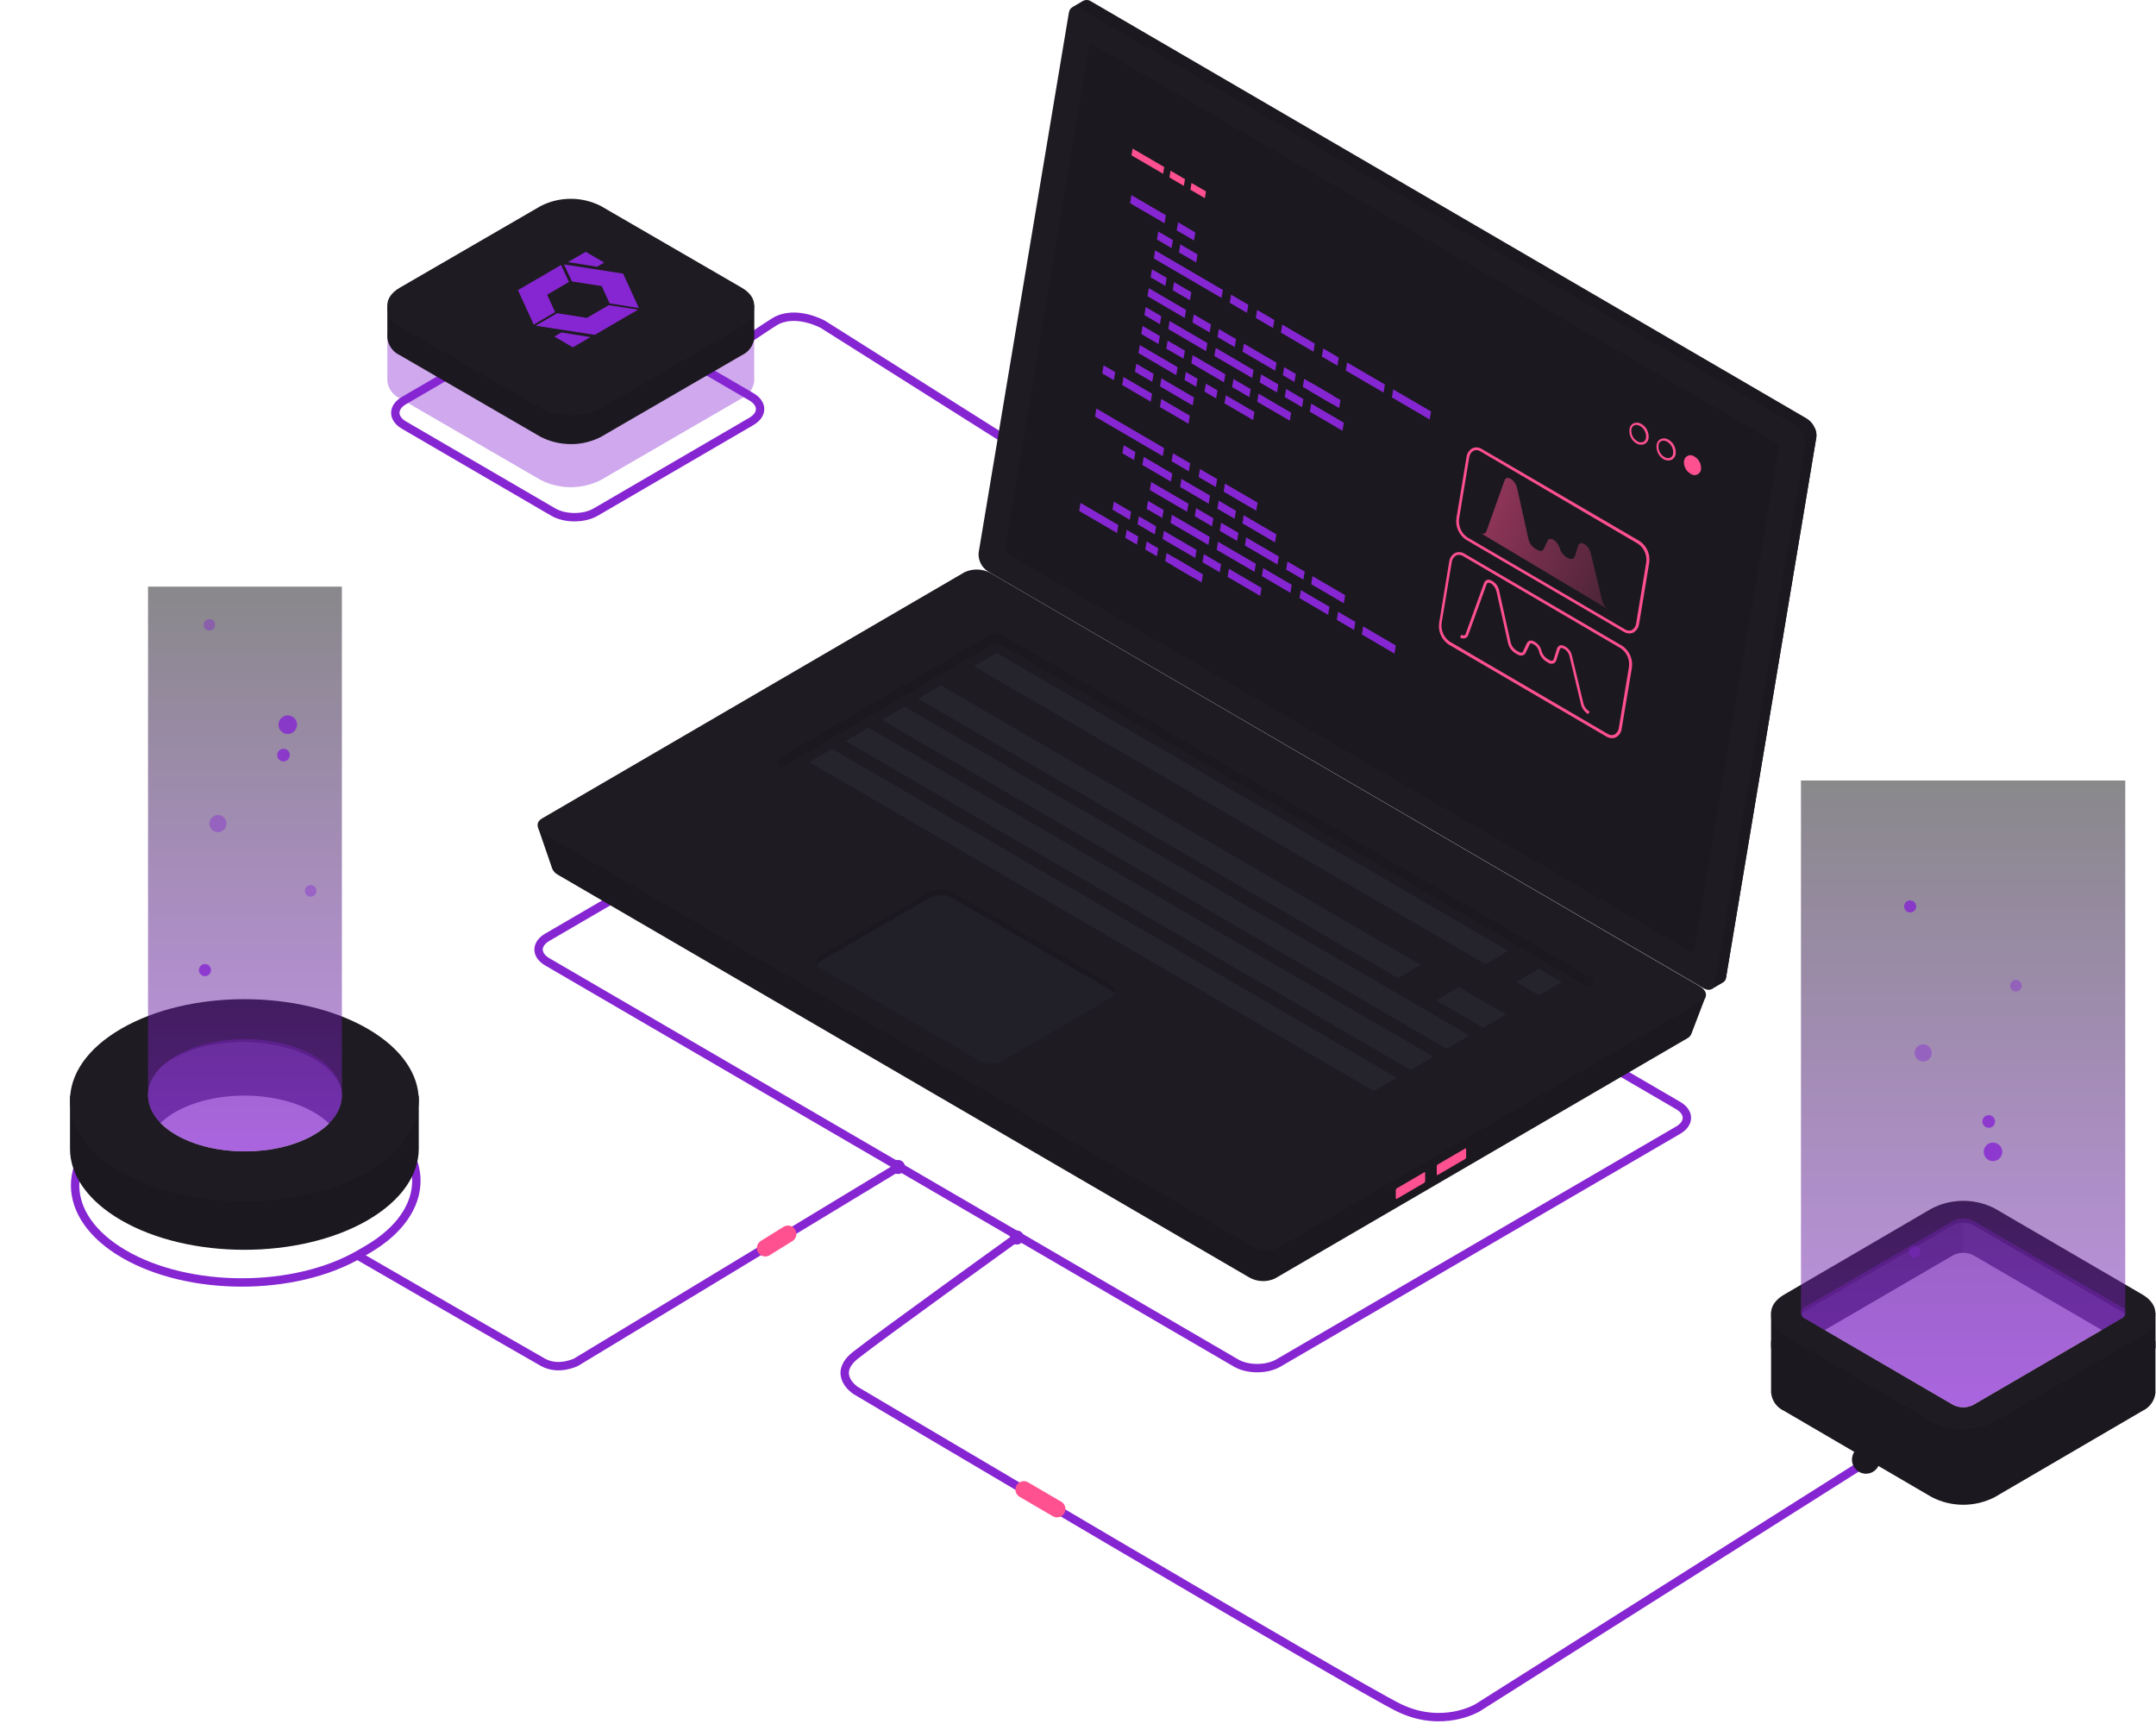 <svg width="514" height="411" viewBox="0 0 514 411" fill="none" xmlns="http://www.w3.org/2000/svg">
  <g clip-path="url(#clip0_15_37)">
    <path
      d="M179.116 94.585L143.539 73.864C140.75 72.239 136.227 72.239 133.438 73.864L96.334 95.475C93.545 97.099 93.545 99.733 96.334 101.358L131.912 122.08C134.701 123.704 139.223 123.704 142.012 122.08L179.116 100.469C181.905 98.844 181.905 96.21 179.116 94.585Z"
      stroke="#8625D2" stroke-width="2" />
    <path
      d="M87.622 297.864C103.143 288.824 103.143 274.167 87.622 265.126C72.101 256.086 46.936 256.086 31.415 265.126L29.547 266.214C14.025 275.255 14.025 289.912 29.547 298.952C45.068 307.993 70.233 307.993 85.754 298.952L87.622 297.864Z"
      stroke="#8625D2" stroke-width="2" />
    <path
      d="M214.384 278.103L137.325 324.751C137.325 324.751 133.16 326.852 129.411 324.751C125.663 322.649 85.675 299.536 85.675 299.536"
      stroke="#8625D2" stroke-width="2" />
    <path
      d="M400.07 263.546L235.89 167.92C233.1 166.295 228.578 166.295 225.789 167.92L130.49 223.426C127.701 225.051 127.701 227.685 130.49 229.309L294.671 324.936C297.46 326.56 301.982 326.56 304.771 324.936L400.07 269.429C402.859 267.805 402.859 265.171 400.07 263.546Z"
      stroke="#8625D2" stroke-width="2" />
    <path
      d="M214.097 279.883C215.017 279.883 215.763 279.131 215.763 278.202C215.763 277.274 215.017 276.521 214.097 276.521C213.177 276.521 212.431 277.274 212.431 278.202C212.431 279.131 213.177 279.883 214.097 279.883Z"
      fill="#8625D2" />
    <path
      d="M243.125 294.493C243.125 294.493 209.803 318.447 203.971 323.07C198.14 327.692 203.971 331.474 203.971 331.474C203.971 331.474 323.1 402.076 333.513 407.119C343.925 412.162 352.257 407.119 352.257 407.119L447.772 346.702"
      stroke="#8625D2" stroke-width="2" />
    <g filter="url(#filter0_d_15_37)">
      <path d="M252.002 359.73L244.087 355.107" stroke="#FF508F" stroke-width="4" stroke-linecap="round"
        stroke-linejoin="round" />
    </g>
    <path
      d="M41.66 265.179C50.824 259.86 65.701 259.86 74.865 265.179C76.251 265.967 77.527 266.934 78.662 268.055C83.839 262.858 82.597 256.066 74.917 251.613C65.752 246.294 50.876 246.294 41.712 251.613C33.962 256.014 32.72 262.858 37.915 268.055C39.026 266.929 40.286 265.962 41.66 265.179Z"
      fill="#4F4B63" />
    <path
      d="M93.677 261.246C91.842 259.554 89.822 258.078 87.653 256.846C83.798 254.668 79.672 253.014 75.383 251.924C83.926 257.365 83.667 265.786 74.589 270.983C65.252 276.406 50.099 276.406 40.745 270.983C32.064 265.977 31.443 257.937 39.106 252.462C35.537 253.507 32.103 254.966 28.872 256.811C26.704 258.043 24.683 259.52 22.848 261.212H16.687V273.842C16.687 280.01 20.743 286.179 28.872 290.891C45.094 300.299 71.413 300.299 87.653 290.891C95.765 286.179 99.838 280.01 99.838 273.842V261.246H93.677Z"
      fill="#1B181F" />
    <path
      d="M87.653 245.254C71.413 235.846 45.094 235.846 28.871 245.254C12.649 254.662 12.631 269.927 28.871 279.335C45.112 288.743 71.413 288.743 87.653 279.335C103.894 269.927 103.894 254.662 87.653 245.254ZM74.882 272.11C65.546 277.516 50.393 277.516 41.039 272.11C31.685 266.704 31.702 257.902 41.039 252.462C50.375 247.022 65.546 247.056 74.882 252.462C84.219 257.868 84.236 266.687 74.882 272.11Z"
      fill="#1E1B22" />
    <path
      d="M87.653 278.035C71.413 287.444 45.094 287.444 28.871 278.035C21.036 273.496 16.98 267.64 16.791 261.645C16.411 268.055 20.466 274.466 28.871 279.335C45.094 288.743 71.413 288.743 87.653 279.335C96.059 274.466 100.114 268.021 99.734 261.645C99.544 267.588 95.489 273.496 87.653 278.035Z"
      fill="#1E1B22" />
    <path
      d="M74.882 251.18C65.546 245.774 50.393 245.774 41.038 251.18C36.085 254.056 33.755 257.885 34.135 261.576C34.394 258.249 36.724 254.957 41.038 252.41C50.393 247.004 65.546 247.004 74.882 252.41C79.266 254.957 81.596 258.249 81.786 261.576C82.114 257.885 79.853 254.056 74.882 251.18Z"
      fill="#1E1B22" />
    <path
      d="M85.772 245.237C70.654 236.574 46.078 236.574 31.046 245.237C16.014 253.9 15.928 268.212 31.046 276.961C46.164 285.711 70.74 285.728 85.772 276.961C100.804 268.194 100.891 254.004 85.772 245.237ZM74.744 270.585C65.718 275.783 51.083 275.783 42.057 270.585C33.031 265.387 33.031 256.862 42.057 251.63C51.083 246.397 65.718 246.433 74.744 251.63C83.77 256.828 83.84 265.352 74.744 270.585Z"
      fill="#1E1B22" />
    <path opacity="0.4"
      d="M58.401 274.501C71.163 274.501 81.51 268.504 81.51 261.108C81.51 253.711 71.163 247.715 58.401 247.715C45.638 247.715 35.292 253.711 35.292 261.108C35.292 268.504 45.638 274.501 58.401 274.501Z"
      fill="#8625D2" />
    <path style="mix-blend-mode:lighten" opacity="0.5"
      d="M81.51 260.848V139.843H35.292V261.003C35.292 264.469 37.483 267.934 42.04 270.585C51.066 275.783 65.701 275.783 74.727 270.585C79.37 267.9 81.613 264.365 81.51 260.848Z"
      fill="url(#paint0_linear_15_37)" />
    <path opacity="0.4"
      d="M75.452 212.369C75.452 212.643 75.371 212.911 75.219 213.139C75.067 213.367 74.852 213.545 74.599 213.65C74.347 213.754 74.07 213.782 73.802 213.728C73.534 213.675 73.288 213.543 73.095 213.349C72.902 213.155 72.77 212.909 72.717 212.64C72.664 212.371 72.691 212.092 72.796 211.839C72.9 211.586 73.077 211.369 73.304 211.217C73.531 211.065 73.798 210.983 74.071 210.983C74.437 210.983 74.788 211.13 75.047 211.389C75.306 211.649 75.452 212.002 75.452 212.369Z"
      fill="#8625D2" />
    <path opacity="0.4"
      d="M51.307 148.956C51.307 149.23 51.226 149.498 51.075 149.726C50.923 149.954 50.707 150.132 50.455 150.236C50.203 150.341 49.925 150.369 49.657 150.315C49.389 150.262 49.143 150.13 48.95 149.936C48.757 149.742 48.626 149.495 48.572 149.227C48.519 148.958 48.547 148.679 48.651 148.426C48.755 148.172 48.932 147.956 49.16 147.804C49.387 147.651 49.654 147.57 49.926 147.57C50.108 147.57 50.287 147.605 50.455 147.675C50.622 147.745 50.775 147.847 50.903 147.976C51.031 148.105 51.133 148.258 51.202 148.426C51.272 148.594 51.307 148.774 51.307 148.956Z"
      fill="#8625D2" />
    <path opacity="0.4"
      d="M54 196.343C54 196.747 53.88 197.142 53.657 197.478C53.433 197.815 53.115 198.077 52.743 198.231C52.37 198.386 51.961 198.426 51.566 198.348C51.171 198.269 50.808 198.074 50.523 197.788C50.239 197.503 50.044 197.138 49.966 196.741C49.887 196.345 49.928 195.934 50.082 195.56C50.236 195.186 50.497 194.868 50.832 194.643C51.167 194.418 51.56 194.298 51.963 194.298C52.503 194.298 53.021 194.514 53.403 194.897C53.785 195.28 54 195.801 54 196.343Z"
      fill="#8625D2" />
    <path opacity="0.8"
      d="M50.306 231.272C50.302 231.655 50.147 232.021 49.876 232.29C49.604 232.56 49.238 232.71 48.856 232.71C48.477 232.71 48.112 232.559 47.844 232.289C47.575 232.019 47.424 231.654 47.424 231.272C47.424 230.889 47.574 230.521 47.843 230.249C48.111 229.977 48.475 229.821 48.856 229.817C49.24 229.821 49.606 229.976 49.877 230.248C50.148 230.52 50.302 230.888 50.306 231.272Z"
      fill="#8625D2" />
    <path opacity="0.8"
      d="M70.809 172.762C70.809 173.35 70.576 173.914 70.162 174.33C69.748 174.746 69.186 174.979 68.6 174.979C68.014 174.979 67.452 174.746 67.038 174.33C66.624 173.914 66.391 173.35 66.391 172.762C66.391 172.174 66.624 171.61 67.038 171.194C67.452 170.778 68.014 170.544 68.6 170.544C69.186 170.544 69.748 170.778 70.162 171.194C70.576 171.61 70.809 172.174 70.809 172.762Z"
      fill="#8625D2" />
    <path opacity="0.8"
      d="M69.083 179.987C69.087 180.286 69.001 180.58 68.838 180.831C68.674 181.081 68.44 181.277 68.165 181.393C67.889 181.51 67.586 181.541 67.293 181.483C67.001 181.426 66.731 181.282 66.52 181.07C66.309 180.859 66.166 180.588 66.109 180.294C66.051 180 66.082 179.695 66.198 179.42C66.314 179.143 66.509 178.908 66.759 178.744C67.008 178.579 67.301 178.493 67.599 178.497C67.795 178.494 67.989 178.531 68.17 178.605C68.351 178.68 68.516 178.789 68.654 178.928C68.792 179.067 68.901 179.232 68.975 179.414C69.049 179.596 69.086 179.79 69.083 179.987Z"
      fill="#8625D2" />
    <path
      d="M513.87 331.871V319.677L511.662 318.437C511.038 322.249 506.602 324.75 502.897 325.271L477.636 340.18L466.627 344.191L431.444 325.883L432.263 325.397C429.253 323.976 427.631 320.739 426.01 317.79L423.641 319.156L422.233 319.606V331.997C422.319 332.936 422.651 333.834 423.196 334.599C423.742 335.364 424.479 335.969 425.333 336.349L460.57 356.924C462.888 358.112 465.452 358.731 468.052 358.731C470.652 358.731 473.216 358.112 475.534 356.924L510.771 336.349C511.609 335.966 512.335 335.37 512.877 334.62C513.42 333.871 513.763 332.992 513.87 332.07C513.87 332.07 513.87 331.925 513.87 331.871Z"
      fill="#1B181F" />
    <path
      d="M513.87 321.045V312.969L511.662 311.746C511.038 315.541 506.602 318.041 502.897 318.563L477.636 333.544L466.627 337.501L431.444 319.156L432.263 318.67C429.253 317.358 427.578 314.031 426.01 311.081L423.641 312.502L422.233 312.897V321.17C422.319 322.109 422.651 323.007 423.196 323.772C423.742 324.538 424.479 325.142 425.333 325.523L460.57 346.133C462.888 347.321 465.452 347.94 468.052 347.94C470.652 347.94 473.216 347.321 475.534 346.133L510.771 325.523C511.609 325.139 512.335 324.544 512.877 323.793C513.42 323.043 513.763 322.165 513.87 321.242C513.87 321.242 513.87 321.099 513.87 321.045Z"
      fill="#1B181F" />
    <path opacity="0.3"
      d="M502.897 318.563L477.636 333.544L468.052 337.141V347.931C470.657 347.986 473.232 347.366 475.534 346.133L510.77 325.523C511.608 325.139 512.334 324.543 512.877 323.793C513.42 323.043 513.763 322.165 513.87 321.242C513.87 321.242 513.87 321.099 513.87 321.045V312.969L511.839 311.836H511.626C510.948 315.559 506.567 318.059 502.897 318.563Z"
      fill="#1B181F" />
    <path
      d="M432.263 318.689L465.647 299.229C466.391 298.852 467.211 298.657 468.043 298.657C468.875 298.657 469.695 298.852 470.439 299.229L503.254 318.347L502.897 318.563C506.602 318.041 511.038 315.541 511.662 311.746L474.839 291.064L464.15 288.204L455.44 293.384L426.01 311.081C427.578 314.031 429.253 317.358 432.263 318.689Z"
      fill="#4F4B63" />
    <path opacity="0.3"
      d="M468.052 289.247L464.115 288.204L455.404 293.384L426.01 311.081C427.578 314.031 429.253 317.358 432.263 318.689L465.647 299.229C466.389 298.837 467.215 298.64 468.052 298.653V289.247Z"
      fill="#1E1B22" />
    <path
      d="M460.57 337.878L425.333 317.358C421.2 314.948 421.2 311.045 425.333 308.635L460.57 288.078C462.888 286.891 465.452 286.271 468.052 286.271C470.652 286.271 473.216 286.891 475.534 288.078L510.771 308.617C514.868 311.027 514.868 314.929 510.771 317.358L475.534 337.878C473.216 339.067 470.652 339.685 468.052 339.685C465.452 339.685 462.888 339.067 460.57 337.878ZM470.439 291.118C469.695 290.742 468.875 290.545 468.043 290.545C467.211 290.545 466.391 290.742 465.647 291.118L430.411 311.584C430.123 311.685 429.874 311.873 429.698 312.123C429.522 312.373 429.427 312.672 429.427 312.979C429.427 313.285 429.522 313.585 429.698 313.834C429.874 314.084 430.123 314.272 430.411 314.372L465.647 334.91C466.391 335.287 467.211 335.484 468.043 335.484C468.875 335.484 469.695 335.287 470.439 334.91L505.676 314.372C505.963 314.272 506.212 314.084 506.388 313.834C506.565 313.585 506.659 313.285 506.659 312.979C506.659 312.672 506.565 312.373 506.388 312.123C506.212 311.873 505.963 311.685 505.676 311.584L470.439 291.118Z"
      fill="#1E1B22" />
    <path
      d="M505.676 311.584L470.439 291.046C469.695 290.669 468.875 290.474 468.043 290.474C467.211 290.474 466.39 290.669 465.646 291.046L430.41 311.584C429.537 312.089 429.234 312.826 429.537 313.383C429.731 313.005 430.036 312.698 430.41 312.502L465.646 292.053C466.39 291.676 467.211 291.481 468.043 291.481C468.875 291.481 469.695 291.676 470.439 292.053L505.676 312.592C506.054 312.788 506.365 313.095 506.567 313.473C506.852 312.826 506.567 312.089 505.676 311.584Z"
      fill="#1E1B22" />
    <path
      d="M510.771 317.358L475.534 337.878C473.216 339.067 470.652 339.685 468.052 339.685C465.452 339.685 462.888 339.067 460.57 337.878L425.333 317.358C424.554 316.996 423.868 316.457 423.33 315.783C422.793 315.109 422.417 314.318 422.233 313.473C422.193 314.503 422.464 315.522 423.012 316.393C423.559 317.263 424.357 317.945 425.297 318.347L460.57 338.94C462.888 340.127 465.452 340.747 468.052 340.747C470.652 340.747 473.216 340.127 475.534 338.94L510.771 318.347C511.712 317.947 512.508 317.265 513.053 316.394C513.598 315.522 513.864 314.502 513.817 313.473C513.638 314.312 513.269 315.1 512.741 315.773C512.213 316.446 511.539 316.989 510.771 317.358Z"
      fill="#1E1B22" />
    <path
      d="M461.568 337.302L426.331 316.764C422.768 314.678 422.768 311.369 426.331 309.192L461.568 288.583C463.576 287.546 465.797 287.007 468.052 287.007C470.307 287.007 472.528 287.546 474.536 288.583L509.773 309.192C513.336 311.279 513.336 314.678 509.773 316.764L474.536 337.302C472.528 338.338 470.307 338.878 468.052 338.878C465.797 338.878 463.576 338.338 461.568 337.302ZM471.436 290.543C470.386 290.001 469.223 289.719 468.043 289.719C466.864 289.719 465.7 290.001 464.649 290.543L429.359 311.009C428.954 311.152 428.604 311.418 428.356 311.771C428.108 312.124 427.975 312.546 427.975 312.979C427.975 313.411 428.108 313.833 428.356 314.186C428.604 314.539 428.954 314.805 429.359 314.948L464.649 335.486C465.7 336.027 466.864 336.31 468.043 336.31C469.223 336.31 470.386 336.027 471.436 335.486L506.673 314.948C507.078 314.805 507.429 314.539 507.676 314.186C507.924 313.833 508.058 313.411 508.058 312.979C508.058 312.546 507.924 312.124 507.676 311.771C507.429 311.418 507.078 311.152 506.673 311.009L471.436 290.543Z"
      fill="#1E1B22" />
    <path opacity="0.4"
      d="M470.439 291.046C469.695 290.669 468.875 290.474 468.043 290.474C467.211 290.474 466.39 290.669 465.646 291.046L430.41 311.584C430.123 311.685 429.874 311.873 429.697 312.123C429.521 312.373 429.427 312.672 429.427 312.979C429.427 313.285 429.521 313.585 429.697 313.834C429.874 314.084 430.123 314.272 430.41 314.372L465.646 334.91C466.39 335.287 467.211 335.484 468.043 335.484C468.875 335.484 469.695 335.287 470.439 334.91L505.676 314.372C505.963 314.272 506.212 314.084 506.388 313.834C506.564 313.585 506.659 313.285 506.659 312.979C506.659 312.672 506.564 312.373 506.388 312.123C506.212 311.873 505.963 311.685 505.676 311.584L470.439 291.046Z"
      fill="#8625D2" />
    <path style="mix-blend-mode:lighten" opacity="0.5"
      d="M506.673 312.952V186.07H429.359V312.952C429.374 313.257 429.474 313.552 429.647 313.803C429.821 314.054 430.061 314.251 430.339 314.372L465.646 334.91C466.39 335.287 467.211 335.484 468.043 335.484C468.875 335.484 469.695 335.287 470.439 334.91L505.676 314.372C505.948 314.24 506.182 314.04 506.356 313.792C506.531 313.543 506.64 313.254 506.673 312.952Z"
      fill="url(#paint1_linear_15_37)" />
    <path opacity="0.4"
      d="M481.987 234.987C481.987 234.713 481.905 234.445 481.754 234.217C481.602 233.988 481.386 233.811 481.134 233.706C480.882 233.601 480.604 233.574 480.337 233.627C480.069 233.681 479.823 233.813 479.63 234.007C479.436 234.2 479.305 234.447 479.252 234.716C479.199 234.985 479.226 235.264 479.33 235.517C479.435 235.77 479.612 235.987 479.839 236.139C480.066 236.291 480.333 236.373 480.606 236.373C480.972 236.373 481.323 236.227 481.582 235.967C481.841 235.707 481.987 235.354 481.987 234.987Z"
      fill="#8625D2" />
    <path opacity="0.4"
      d="M457.842 298.4C457.842 298.126 457.761 297.858 457.61 297.63C457.457 297.403 457.242 297.224 456.99 297.119C456.738 297.015 456.46 296.987 456.192 297.041C455.925 297.094 455.678 297.226 455.486 297.42C455.292 297.614 455.161 297.861 455.107 298.13C455.054 298.399 455.082 298.678 455.186 298.931C455.291 299.184 455.467 299.4 455.695 299.553C455.921 299.705 456.189 299.786 456.462 299.786C456.643 299.786 456.823 299.751 456.99 299.681C457.157 299.611 457.31 299.509 457.437 299.38C457.566 299.252 457.667 299.099 457.737 298.931C457.806 298.763 457.842 298.583 457.842 298.4Z"
      fill="#8625D2" />
    <path opacity="0.4"
      d="M460.535 251.013C460.535 250.609 460.415 250.214 460.192 249.878C459.967 249.542 459.649 249.279 459.278 249.125C458.905 248.97 458.496 248.929 458.101 249.008C457.706 249.087 457.343 249.282 457.058 249.568C456.773 249.854 456.579 250.218 456.501 250.614C456.422 251.011 456.463 251.422 456.617 251.796C456.771 252.169 457.032 252.488 457.367 252.714C457.702 252.938 458.096 253.058 458.498 253.058C459.039 253.058 459.556 252.842 459.938 252.459C460.32 252.076 460.535 251.556 460.535 251.013Z"
      fill="#8625D2" />
    <path opacity="0.8"
      d="M456.841 216.084C456.837 215.701 456.682 215.335 456.41 215.066C456.139 214.797 455.773 214.646 455.392 214.646C455.012 214.646 454.648 214.798 454.379 215.067C454.11 215.337 453.959 215.703 453.959 216.084C453.959 216.467 454.11 216.835 454.378 217.107C454.646 217.379 455.01 217.535 455.392 217.539C455.775 217.535 456.141 217.38 456.412 217.108C456.683 216.837 456.837 216.468 456.841 216.084Z"
      fill="#8625D2" />
    <path opacity="0.8"
      d="M477.344 274.594C477.344 274.006 477.111 273.442 476.697 273.026C476.283 272.61 475.721 272.376 475.135 272.376C474.549 272.376 473.987 272.61 473.573 273.026C473.159 273.442 472.926 274.006 472.926 274.594C472.926 275.183 473.159 275.747 473.573 276.163C473.987 276.579 474.549 276.812 475.135 276.812C475.721 276.812 476.283 276.579 476.697 276.163C477.111 275.747 477.344 275.183 477.344 274.594Z"
      fill="#8625D2" />
    <path opacity="0.8"
      d="M475.618 267.369C475.622 267.069 475.536 266.776 475.373 266.526C475.209 266.275 474.974 266.079 474.699 265.962C474.425 265.846 474.121 265.815 473.828 265.872C473.536 265.93 473.267 266.074 473.055 266.286C472.844 266.498 472.701 266.768 472.643 267.063C472.586 267.356 472.618 267.661 472.733 267.937C472.849 268.213 473.044 268.449 473.293 268.612C473.543 268.777 473.836 268.863 474.134 268.86C474.33 268.861 474.524 268.825 474.705 268.75C474.886 268.676 475.05 268.567 475.188 268.428C475.327 268.289 475.437 268.124 475.51 267.943C475.584 267.76 475.621 267.565 475.618 267.369Z"
      fill="#8625D2" />
    <path
      d="M444.856 351.325C446.696 351.325 448.188 349.82 448.188 347.963C448.188 346.106 446.696 344.601 444.856 344.601C443.015 344.601 441.523 346.106 441.523 347.963C441.523 349.82 443.015 351.325 444.856 351.325Z"
      fill="#1B181F" />
    <path
      d="M168.279 87.834C168.279 87.834 179.525 79.937 184.524 76.778C189.522 73.619 196.186 77.325 196.186 77.325L238.673 104.155"
      stroke="#8625D2" stroke-width="2" />
    <g opacity="0.4" filter="url(#filter1_d_15_37)">
      <path
        d="M179.812 90.675V79.115L177.703 77.936C177.108 81.539 172.874 83.93 169.338 84.425L145.225 98.615L134.716 102.44L101.132 84.954L101.914 84.51C99.04 83.247 97.442 80.105 95.946 77.305L93.684 78.653L92.34 79.029V90.794C92.429 91.685 92.749 92.537 93.269 93.265C93.788 93.993 94.488 94.572 95.299 94.944L128.934 114.444C131.15 115.563 133.596 116.147 136.076 116.147C138.557 116.147 141.003 115.563 143.219 114.444L176.854 94.944C177.653 94.579 178.346 94.014 178.865 93.301C179.383 92.589 179.709 91.755 179.812 90.88C179.812 90.88 179.812 90.743 179.812 90.675Z"
        fill="#8625D2" />
    </g>
    <path
      d="M179.812 80.395V72.745L177.703 71.567C177.108 75.17 172.874 77.561 169.338 78.056L145.225 92.211L134.716 96.019L101.132 78.619L101.914 78.124C99.04 76.775 97.493 73.701 95.946 70.884L93.684 72.233L92.34 72.677V80.515C92.429 81.406 92.749 82.258 93.269 82.986C93.788 83.714 94.488 84.292 95.299 84.664L128.934 104.165C131.15 105.284 133.596 105.867 136.076 105.867C138.557 105.867 141.003 105.284 143.219 104.165L176.854 84.664C177.656 84.298 178.35 83.73 178.868 83.015C179.387 82.3 179.712 81.462 179.812 80.583C179.812 80.583 179.812 80.463 179.812 80.395Z"
      fill="#1B181F" />
    <path opacity="0.3"
      d="M169.337 78.124L145.224 92.211L136.076 95.524V105.872C138.562 105.923 141.022 105.335 143.218 104.164L176.853 84.664C177.656 84.298 178.349 83.73 178.868 83.015C179.387 82.3 179.712 81.462 179.812 80.583C179.812 80.583 179.812 80.463 179.812 80.395V72.745L177.874 71.67H177.67C177.023 75.221 172.84 77.561 169.337 78.124Z"
      fill="#1B181F" />
    <path
      d="M128.934 96.377L95.299 76.877C91.354 74.606 91.354 70.884 95.299 68.596L128.934 49.096C131.15 47.975 133.596 47.392 136.076 47.392C138.557 47.392 141.003 47.975 143.218 49.096L176.854 68.596C180.781 70.884 180.781 74.606 176.854 76.877L143.218 96.377C141.005 97.505 138.558 98.093 136.076 98.093C133.594 98.093 131.147 97.505 128.934 96.377Z"
      fill="#1E1B22" />
    <path
      d="M176.853 76.878L143.218 96.377C141.005 97.505 138.558 98.094 136.076 98.094C133.594 98.094 131.147 97.505 128.934 96.377L95.299 76.878C94.558 76.539 93.906 76.033 93.393 75.399C92.88 74.765 92.519 74.02 92.34 73.224C92.302 74.2 92.562 75.164 93.085 75.988C93.608 76.812 94.368 77.456 95.265 77.834L128.934 97.334C131.147 98.462 133.594 99.05 136.076 99.05C138.558 99.05 141.005 98.462 143.218 97.334L176.853 77.834C177.751 77.459 178.512 76.815 179.033 75.99C179.553 75.165 179.807 74.199 179.761 73.224C179.586 74.015 179.233 74.756 178.729 75.389C178.225 76.023 177.583 76.532 176.853 76.878Z"
      fill="#1E1B22" />
    <g filter="url(#filter2_d_15_37)">
      <path
        d="M145.13 72.748L139.925 75.78L132.809 74.667L127.702 77.641L141.802 79.828L152.115 73.822L145.13 72.748Z"
        fill="#8625D2" />
      <path
        d="M148.557 65.226L134.456 63.038L136.334 67.087L143.45 68.2L145.328 72.326L152.312 73.439L148.557 65.226Z"
        fill="#8625D2" />
      <path d="M139.628 60.026L144.043 62.597L142.329 63.595L135.411 62.482L139.628 60.026Z" fill="#8625D2" />
      <path d="M136.564 82.803L132.15 80.231L133.83 79.253L140.749 80.366L136.564 82.803Z" fill="#8625D2" />
      <path
        d="M130.437 70.253L135.642 67.221L133.764 63.172L123.485 69.159L127.241 77.372L132.347 74.398L130.437 70.253Z"
        fill="#8625D2" />
    </g>
    <path
      d="M235.978 130.293L257.319 2.489L255.61 1.727L258.185 0.227C258.495 0.058 258.846 -0.02 259.198 0.004C259.549 0.028 259.887 0.152 260.172 0.361L430.806 99.814C431.529 100.279 432.116 100.929 432.506 101.699C432.896 102.469 433.075 103.33 433.026 104.192L411.507 232.96C411.483 233.239 411.388 233.506 411.23 233.736C411.073 233.966 410.858 234.15 410.608 234.27L408.089 235.748L407.655 233.363H407.8L238.186 134.66C237.467 134.195 236.884 133.546 236.496 132.778C236.108 132.011 235.929 131.154 235.978 130.293Z"
      fill="#1B181F" />
    <path
      d="M429.864 103.308L432.671 102.054C432.995 102.716 433.123 103.459 433.038 104.192L411.518 232.96C411.495 233.239 411.399 233.506 411.242 233.735C411.084 233.966 410.869 234.15 410.619 234.27L408.089 235.748L407.656 233.363H407.8L399.21 228.369L429.864 103.308Z"
      fill="#1B181F" />
    <path
      d="M235.511 136.217L406.147 235.602C407.467 236.375 408.599 235.927 408.832 234.55L430.351 105.782C430.399 104.92 430.218 104.06 429.828 103.291C429.438 102.522 428.852 101.871 428.132 101.404L257.497 1.974C256.176 1.201 255.056 1.649 254.822 3.026L233.303 131.794C233.243 132.663 233.417 133.533 233.805 134.311C234.194 135.09 234.783 135.748 235.511 136.217Z"
      fill="#1E1B22" />
    <g opacity="0.51">
      <path opacity="0.51" d="M259.728 10.192L424.203 106.007L403.817 227.317L239.441 131.581L259.728 10.192Z"
        fill="#131219" />
    </g>
    <path
      d="M128.248 197.196L137.559 202.1L230.939 147.716C231.903 147.272 232.957 147.065 234.016 147.109C235.075 147.154 236.108 147.45 237.031 147.973L398.089 241.783C399.62 240.91 406.656 237.495 406.656 237.495L403.238 246.453C403.057 246.911 402.719 247.288 402.285 247.516L303.931 304.801C302.967 305.242 301.913 305.449 300.855 305.403C299.797 305.359 298.764 305.065 297.839 304.543L133.019 208.55C132.4 208.235 131.912 207.706 131.643 207.061L128.248 197.196Z"
      fill="#1B181F" />
    <path
      d="M129.69 198.797L298.594 297.187C299.543 297.719 300.602 298.019 301.688 298.064C302.773 298.109 303.853 297.896 304.842 297.445L405.625 238.738C407.234 237.798 407.035 236.174 405.181 235.099L236.232 136.653C235.284 136.122 234.224 135.821 233.139 135.776C232.054 135.732 230.973 135.943 229.984 136.396L129.246 195.102C127.637 196.032 127.848 197.678 129.69 198.797Z"
      fill="#1E1B22" />
    <g filter="url(#filter3_d_15_37)">
      <path
        d="M349.534 275.845V273.975C349.534 273.796 349.435 273.718 349.302 273.796L342.765 277.603C342.693 277.656 342.634 277.725 342.594 277.805C342.553 277.884 342.532 277.972 342.531 278.062V279.932C342.531 280.111 342.631 280.189 342.765 280.111L349.302 276.304C349.373 276.252 349.432 276.183 349.473 276.103C349.513 276.023 349.534 275.935 349.534 275.845Z"
        fill="#FF508F" />
    </g>
    <g filter="url(#filter4_d_15_37)">
      <path
        d="M339.768 281.533V279.663C339.768 279.495 339.657 279.406 339.535 279.484L332.998 283.292C332.926 283.344 332.868 283.413 332.827 283.493C332.787 283.572 332.765 283.661 332.765 283.751V285.621C332.765 285.8 332.865 285.878 332.998 285.8L339.535 281.992C339.607 281.939 339.664 281.87 339.705 281.791C339.745 281.711 339.766 281.622 339.768 281.533Z"
        fill="#FF508F" />
    </g>
    <path
      d="M379.399 233.184L239.041 151.445C238.58 151.175 238.058 151.034 237.525 151.034C236.994 151.034 236.471 151.175 236.011 151.445L186.069 180.625C185.913 180.726 185.785 180.865 185.696 181.03C185.607 181.194 185.562 181.378 185.562 181.565C185.562 181.752 185.607 181.936 185.696 182.101C185.785 182.265 185.913 182.404 186.069 182.506L326.362 264.245C326.82 264.514 327.341 264.656 327.87 264.656C328.401 264.656 328.922 264.514 329.38 264.245L379.433 235.132C379.602 235.031 379.742 234.888 379.838 234.715C379.933 234.541 379.983 234.346 379.979 234.148C379.976 233.951 379.92 233.756 379.819 233.588C379.717 233.418 379.572 233.278 379.399 233.184Z"
      fill="#1E1B22" />
    <path
      d="M379.4 235.065L378.889 235.356L239.052 153.896C238.592 153.627 238.069 153.485 237.537 153.485C237.005 153.485 236.483 153.627 236.022 153.896L186.546 182.774L186.046 182.483C185.891 182.381 185.763 182.242 185.674 182.078C185.586 181.914 185.539 181.729 185.539 181.543C185.539 181.355 185.586 181.171 185.674 181.007C185.763 180.843 185.891 180.704 186.046 180.602L235.989 151.422C236.449 151.153 236.972 151.011 237.504 151.011C238.035 151.011 238.559 151.153 239.018 151.422L379.378 233.161C379.54 233.26 379.674 233.398 379.768 233.564C379.861 233.73 379.912 233.916 379.914 234.107C379.916 234.298 379.87 234.486 379.78 234.653C379.69 234.821 379.559 234.963 379.4 235.065Z"
      fill="#1B181F" />
    <path d="M232.205 158.812L354.118 229.836L359.545 226.679L237.62 155.655L232.205 158.812Z" fill="#25242C" />
    <path d="M218.909 166.55L333.265 233.161L338.692 230.015L224.325 163.392L218.909 166.55Z" fill="#25242C" />
    <path d="M210.252 171.6L344.896 250.024L350.311 246.866L215.679 168.442L210.252 171.6Z" fill="#25242C" />
    <path d="M201.595 176.638L336.238 255.063L341.666 251.905L207.022 173.481L201.595 176.638Z" fill="#25242C" />
    <path d="M192.939 181.677L327.582 260.113L333.009 256.956L198.366 178.519L192.939 181.677Z" fill="#25242C" />
    <path d="M361.488 234.125L366.904 237.282L372.33 234.125L366.904 230.967L361.488 234.125Z" fill="#25242C" />
    <path d="M342.365 238.469L353.619 245.019L359.034 241.861L347.78 235.311L342.365 238.469Z" fill="#25242C" />
    <path opacity="0.5"
      d="M233.591 252.969L195.747 230.922C194.27 230.06 194.27 228.682 195.747 227.798L221.627 212.727C222.456 212.302 223.373 212.08 224.302 212.08C225.231 212.08 226.148 212.302 226.976 212.727L264.822 234.774C266.309 235.636 266.309 237.013 264.822 237.887L238.952 252.969C238.121 253.395 237.203 253.616 236.272 253.616C235.34 253.616 234.421 253.395 233.591 252.969Z"
      fill="#25242C" />
    <path
      d="M264.822 236.05L226.976 214.003C226.148 213.578 225.232 213.357 224.302 213.357C223.373 213.357 222.456 213.578 221.627 214.003L195.747 229.03C195.356 229.246 195.033 229.567 194.814 229.959C194.426 229.198 194.725 228.347 195.747 227.72L221.627 212.648C222.456 212.223 223.373 212.002 224.302 212.002C225.232 212.002 226.148 212.223 226.976 212.648L264.822 234.695C265.854 235.289 266.154 236.14 265.754 236.935C265.536 236.554 265.212 236.247 264.822 236.05Z"
      fill="#1B181F" />
    <path
      d="M391.249 106.02C390.83 106.016 390.42 105.896 390.064 105.673C389.485 105.312 389.028 104.783 388.75 104.156C388.472 103.529 388.386 102.832 388.503 102.155C388.553 101.88 388.669 101.621 388.84 101.401C389.011 101.181 389.233 101.007 389.486 100.893C389.791 100.775 390.119 100.73 390.444 100.763C390.77 100.796 391.082 100.905 391.358 101.082C391.948 101.437 392.42 101.962 392.714 102.588C393.009 103.214 393.112 103.914 393.013 104.601C392.957 104.878 392.838 105.138 392.664 105.36C392.491 105.582 392.268 105.76 392.014 105.878C391.773 105.983 391.512 106.031 391.249 106.02ZM390.11 101.288C389.945 101.286 389.78 101.318 389.626 101.383C389.452 101.469 389.3 101.596 389.181 101.751C389.061 101.907 388.979 102.089 388.94 102.282C388.858 102.854 388.948 103.438 389.198 103.959C389.449 104.48 389.848 104.912 390.344 105.2C390.544 105.334 390.773 105.419 391.011 105.449C391.249 105.479 391.491 105.453 391.717 105.373C391.896 105.292 392.053 105.168 392.173 105.011C392.292 104.855 392.372 104.67 392.404 104.474C392.485 103.903 392.397 103.321 392.15 102.801C391.902 102.281 391.507 101.847 391.015 101.556C390.74 101.392 390.429 101.299 390.11 101.288Z"
      fill="#FF508F" />
    <path
      d="M397.709 109.775C397.291 109.763 396.882 109.644 396.523 109.428C395.949 109.061 395.495 108.533 395.218 107.906C394.94 107.281 394.852 106.586 394.963 105.909C395.013 105.635 395.128 105.376 395.3 105.155C395.471 104.935 395.693 104.761 395.946 104.648C396.251 104.528 396.579 104.482 396.904 104.516C397.23 104.549 397.543 104.659 397.818 104.837C398.41 105.189 398.884 105.712 399.179 106.339C399.474 106.967 399.576 107.669 399.471 108.355C399.417 108.633 399.297 108.892 399.124 109.115C398.95 109.337 398.728 109.514 398.473 109.633C398.232 109.738 397.971 109.786 397.709 109.775ZM396.57 105.042C396.29 105.035 396.018 105.134 395.805 105.317C395.592 105.5 395.454 105.756 395.415 106.036C395.33 106.607 395.416 107.191 395.664 107.712C395.912 108.233 396.309 108.665 396.804 108.955C397.004 109.088 397.232 109.173 397.47 109.203C397.709 109.234 397.95 109.207 398.177 109.128C398.355 109.046 398.511 108.921 398.63 108.765C398.75 108.607 398.83 108.424 398.863 108.228C398.945 107.658 398.857 107.075 398.609 106.556C398.362 106.035 397.967 105.602 397.475 105.31C397.191 105.141 396.868 105.049 396.538 105.042H396.57Z"
      fill="#FF508F" />
    <path
      d="M405.51 112.047C405.451 112.303 405.329 112.541 405.157 112.738C404.984 112.935 404.765 113.085 404.52 113.175C404.274 113.264 404.011 113.29 403.753 113.249C403.496 113.21 403.252 113.105 403.045 112.945C402.504 112.637 402.066 112.171 401.788 111.609C401.51 111.047 401.404 110.414 401.485 109.791C401.535 109.529 401.651 109.284 401.82 109.079C401.99 108.875 402.208 108.717 402.454 108.62C402.7 108.524 402.967 108.493 403.229 108.529C403.49 108.565 403.738 108.669 403.95 108.828C404.502 109.141 404.947 109.617 405.225 110.192C405.504 110.767 405.604 111.413 405.51 112.047Z"
      fill="#FF508F" />
    <g filter="url(#filter5_d_15_37)">
      <path d="M282.235 40.316L278.803 38.313L279.068 36.704L282.5 38.707L282.235 40.316Z" fill="#FF508F" />
    </g>
    <g filter="url(#filter6_d_15_37)">
      <path d="M287.244 43.235L283.796 41.231L284.061 39.622L287.509 41.626L287.244 43.235Z" fill="#FF508F" />
    </g>
    <g filter="url(#filter7_d_15_37)">
      <path d="M277.289 37.429L269.753 33.028L270.018 31.419L277.554 35.82L277.289 37.429Z" fill="#FF508F" />
    </g>
    <path d="M277.633 53.236L269.426 48.441L269.738 46.516L277.96 51.312L277.633 53.236Z" fill="#8625D2" />
    <path d="M284.654 57.322L280.534 54.924L280.862 52.999L284.966 55.413L284.654 57.322Z" fill="#8625D2" />
    <path d="M279.318 59.152L275.822 57.101L276.135 55.192L279.629 57.227L279.318 59.152Z" fill="#8625D2" />
    <path d="M285.184 62.575L281.065 60.177L281.393 58.253L285.496 60.651L285.184 62.575Z" fill="#8625D2" />
    <path d="M291.222 71.031L275.073 61.613L275.386 59.688L291.534 69.122L291.222 71.031Z" fill="#8625D2" />
    <path d="M277.211 108.749L261.063 99.316L261.39 97.391L277.538 106.825L277.211 108.749Z" fill="#8625D2" />
    <path d="M283.422 112.362L279.318 109.964L279.629 108.055L283.749 110.453L283.422 112.362Z" fill="#8625D2" />
    <path d="M277.82 68.159L274.324 66.109L274.637 64.2L278.147 66.235L277.82 68.159Z" fill="#8625D2" />
    <path d="M283.686 71.583L279.583 69.185L279.895 67.26L284.014 69.658L283.686 71.583Z" fill="#8625D2" />
    <path d="M282.453 75.811L273.575 70.621L273.888 68.696L282.766 73.886L282.453 75.811Z" fill="#8625D2" />
    <path d="M288.398 79.265L284.28 76.868L284.607 74.943L288.711 77.356L288.398 79.265Z" fill="#8625D2" />
    <path d="M294.374 82.752L290.255 80.354L290.583 78.445L294.686 80.843L294.374 82.752Z" fill="#8625D2" />
    <path d="M304.017 88.383L296.231 83.84L296.558 81.931L304.328 86.459L304.017 88.383Z" fill="#8625D2" />
    <path d="M297.853 94.678L293.75 92.28L294.062 90.355L298.166 92.753L297.853 94.678Z" fill="#8625D2" />
    <path d="M307.495 100.294L299.725 95.766L300.038 93.842L307.808 98.385L307.495 100.294Z" fill="#8625D2" />
    <path d="M276.197 82.026L272.079 79.628L272.406 77.704L276.51 80.101L276.197 82.026Z" fill="#8625D2" />
    <path d="M282.157 85.512L278.054 83.115L278.366 81.19L282.485 83.588L282.157 85.512Z" fill="#8625D2" />
    <path d="M291.8 91.144L284.03 86.601L284.341 84.676L292.127 89.22L291.8 91.144Z" fill="#8625D2" />
    <path d="M304.438 93.573L300.334 91.176L300.646 89.251L304.749 91.649L304.438 93.573Z" fill="#8625D2" />
    <path d="M310.414 97.06L306.294 94.662L306.622 92.737L310.725 95.135L310.414 97.06Z" fill="#8625D2" />
    <path d="M320.055 102.691L312.27 98.148L312.598 96.224L320.368 100.767L320.055 102.691Z" fill="#8625D2" />
    <path d="M289.865 116.116L285.746 113.718L286.073 111.81L290.177 114.208L289.865 116.116Z" fill="#8625D2" />
    <path d="M299.491 121.748L291.721 117.205L292.034 115.296L299.819 119.824L299.491 121.748Z" fill="#8625D2" />
    <path d="M274.699 91.034L270.581 88.636L270.908 86.711L275.012 89.109L274.699 91.034Z" fill="#8625D2" />
    <path d="M284.342 96.666L276.556 92.122L276.884 90.197L284.654 94.741L284.342 96.666Z" fill="#8625D2" />
    <path d="M294.343 123.672L290.223 121.274L290.552 119.351L294.654 121.764L294.343 123.672Z" fill="#8625D2" />
    <path d="M303.969 129.304L296.199 124.761L296.511 122.837L304.297 127.38L303.969 129.304Z" fill="#8625D2" />
    <path d="M303.502 78.208L299.398 75.811L299.71 73.886L303.813 76.284L303.502 78.208Z" fill="#8625D2" />
    <path d="M297.292 74.58L293.173 72.182L293.5 70.258L297.604 72.656L297.292 74.58Z" fill="#8625D2" />
    <path d="M313.144 83.84L305.374 79.297L305.686 77.372L313.456 81.916L313.144 83.84Z" fill="#8625D2" />
    <path d="M276.54 77.293L272.827 75.116L273.139 73.208L276.853 75.369L276.54 77.293Z" fill="#8625D2" />
    <path d="M287.524 83.714L278.522 78.445L278.834 76.52L287.853 81.789L287.524 83.714Z" fill="#8625D2" />
    <path d="M298.524 90.119L289.506 84.865L289.834 82.941L298.851 88.21L298.524 90.119Z" fill="#8625D2" />
    <path d="M318.854 87.169L315.141 85.007L315.469 83.083L319.166 85.244L318.854 87.169Z" fill="#8625D2" />
    <path d="M329.854 93.59L320.835 88.336L321.163 86.412L330.165 91.665L329.854 93.59Z" fill="#8625D2" />
    <path d="M340.838 100.01L331.836 94.741L332.147 92.832L341.165 98.085L340.838 100.01Z" fill="#8625D2" />
    <path d="M280.426 89.44L271.407 84.172L271.734 82.263L280.737 87.516L280.426 89.44Z" fill="#8625D2" />
    <path d="M285.184 92.217L282.407 90.592L282.719 88.683L285.497 90.292L285.184 92.217Z" fill="#8625D2" />
    <path d="M289.943 94.993L287.165 93.368L287.494 91.46L290.255 93.068L289.943 94.993Z" fill="#8625D2" />
    <path d="M298.742 100.136L291.925 96.16L292.252 94.236L299.055 98.211L298.742 100.136Z" fill="#8625D2" />
    <path d="M308.603 91.066L305.842 89.456L306.154 87.531L308.931 89.141L308.603 91.066Z" fill="#8625D2" />
    <path d="M317.403 96.208L310.6 92.233L310.912 90.308L317.73 94.284L317.403 96.208Z" fill="#8625D2" />
    <path d="M319.26 97.281L312.442 93.305L312.77 91.397L319.572 95.372L319.26 97.281Z" fill="#8625D2" />
    <path d="M283 122.001L274.122 116.827L274.449 114.902L283.327 120.076L283 122.001Z" fill="#8625D2" />
    <path d="M288.944 125.471L284.841 123.073L285.153 121.148L289.272 123.546L288.944 125.471Z" fill="#8625D2" />
    <path d="M294.92 128.957L290.817 126.559L291.129 124.635L295.248 127.033L294.92 128.957Z" fill="#8625D2" />
    <path d="M304.562 134.589L296.792 130.046L297.105 128.121L304.875 132.665L304.562 134.589Z" fill="#8625D2" />
    <path d="M310.725 138.186L306.622 135.788L306.934 133.863L311.053 136.261L310.725 138.186Z" fill="#8625D2" />
    <path d="M320.368 143.818L312.598 139.274L312.909 137.35L320.695 141.893L320.368 143.818Z" fill="#8625D2" />
    <path d="M290.801 136.435L286.682 134.037L287.01 132.113L291.113 134.51L290.801 136.435Z" fill="#8625D2" />
    <path d="M300.444 142.066L292.658 137.524L292.985 135.599L300.755 140.142L300.444 142.066Z" fill="#8625D2" />
    <path d="M269.332 123.909L265.229 121.495L265.541 119.587L269.644 121.985L269.332 123.909Z" fill="#8625D2" />
    <path d="M275.307 127.396L271.189 124.982L271.516 123.073L275.62 125.471L275.307 127.396Z" fill="#8625D2" />
    <path d="M284.95 133.012L277.164 128.484L277.492 126.559L285.262 131.103L284.95 133.012Z" fill="#8625D2" />
    <path d="M277.087 123.483L273.373 121.322L273.7 119.398L277.414 121.574L277.087 123.483Z" fill="#8625D2" />
    <path d="M288.086 129.904L279.068 124.651L279.395 122.726L288.398 127.995L288.086 129.904Z" fill="#8625D2" />
    <path d="M299.086 136.324L290.068 131.071L290.38 129.146L299.398 134.4L299.086 136.324Z" fill="#8625D2" />
    <path d="M266.305 127.065L257.287 121.811L257.599 119.887L266.617 125.156L266.305 127.065Z" fill="#8625D2" />
    <path d="M271.048 129.841L268.286 128.232L268.599 126.307L271.376 127.916L271.048 129.841Z" fill="#8625D2" />
    <path d="M275.807 132.617L273.046 131.008L273.357 129.083L276.135 130.708L275.807 132.617Z" fill="#8625D2" />
    <path d="M284.607 137.76L277.804 133.784L278.116 131.86L284.934 135.835L284.607 137.76Z" fill="#8625D2" />
    <path d="M286.464 138.848L279.661 134.873L279.973 132.949L286.776 136.924L286.464 138.848Z" fill="#8625D2" />
    <path d="M270.362 109.68L267.585 108.071L267.912 106.146L270.674 107.755L270.362 109.68Z" fill="#8625D2" />
    <path d="M279.161 114.823L272.344 110.847L272.671 108.923L279.474 112.898L279.161 114.823Z" fill="#8625D2" />
    <path d="M288.148 120.076L281.345 116.084L281.658 114.176L288.476 118.151L288.148 120.076Z" fill="#8625D2" />
    <path d="M322.801 150.175L318.698 147.778L319.01 145.853L323.13 148.251L322.801 150.175Z" fill="#8625D2" />
    <path d="M332.444 155.807L324.674 151.264L324.985 149.339L332.771 153.882L332.444 155.807Z" fill="#8625D2" />
    <path d="M307.636 141.325L300.833 137.35L301.146 135.425L307.948 139.4L307.636 141.325Z" fill="#8625D2" />
    <path d="M316.623 146.578L309.82 142.588L310.132 140.678L316.95 144.654L316.623 146.578Z" fill="#8625D2" />
    <path d="M265.541 90.639L262.779 89.015L263.091 87.09L265.868 88.715L265.541 90.639Z" fill="#8625D2" />
    <path d="M274.34 95.766L267.537 91.791L267.85 89.882L274.668 93.858L274.34 95.766Z" fill="#8625D2" />
    <path d="M283.343 101.019L276.525 97.044L276.853 95.119L283.655 99.095L283.343 101.019Z" fill="#8625D2" />
    <path
      d="M388.472 151.011C388 151.003 387.538 150.872 387.13 150.633L349.466 128.642C348.654 128.085 348.015 127.31 347.617 126.403C347.22 125.497 347.082 124.496 347.219 123.515L349.622 108.986C349.67 108.541 349.825 108.115 350.072 107.744C350.32 107.373 350.652 107.068 351.042 106.857C351.4 106.698 351.792 106.633 352.181 106.666C352.571 106.699 352.945 106.83 353.273 107.046L390.937 129.02C391.75 129.576 392.391 130.351 392.788 131.258C393.186 132.165 393.322 133.166 393.184 134.147L390.781 148.676C390.732 149.123 390.578 149.552 390.331 149.925C390.084 150.298 389.751 150.606 389.361 150.822C389.081 150.948 388.778 151.013 388.472 151.011ZM351.947 107.298C351.731 107.296 351.517 107.345 351.323 107.44C351.028 107.61 350.777 107.849 350.593 108.138C350.408 108.426 350.295 108.754 350.261 109.097L347.859 123.625C347.737 124.474 347.853 125.34 348.192 126.126C348.531 126.912 349.08 127.587 349.778 128.074L387.458 150.065C387.688 150.213 387.948 150.305 388.219 150.333C388.491 150.36 388.764 150.322 389.018 150.223C389.303 150.061 389.545 149.834 389.727 149.56C389.909 149.286 390.024 148.973 390.063 148.645L392.466 134.1C392.589 133.251 392.475 132.385 392.135 131.598C391.796 130.812 391.246 130.137 390.547 129.652L352.945 107.613C352.646 107.419 352.302 107.31 351.947 107.298Z"
      fill="#FF508F" />
    <path
      d="M384.322 175.984C383.855 175.976 383.397 175.846 382.996 175.605L345.316 153.614C344.509 153.055 343.874 152.278 343.482 151.372C343.091 150.465 342.958 149.465 343.101 148.487L345.487 133.958C345.536 133.514 345.691 133.088 345.938 132.716C346.185 132.345 346.518 132.04 346.908 131.828C347.265 131.67 347.656 131.604 348.044 131.634C348.433 131.665 348.809 131.791 349.139 132.002L386.787 153.993C387.613 154.554 388.264 155.343 388.664 156.264C389.065 157.186 389.198 158.203 389.05 159.198L386.631 173.649C386.588 174.095 386.438 174.524 386.193 174.898C385.948 175.272 385.617 175.579 385.227 175.794C384.942 175.921 384.633 175.984 384.322 175.984ZM347.781 132.271C347.565 132.27 347.352 132.318 347.157 132.412C346.874 132.576 346.632 132.803 346.451 133.077C346.27 133.351 346.153 133.663 346.111 133.989L343.693 148.519C343.575 149.369 343.694 150.235 344.036 151.021C344.378 151.807 344.929 152.48 345.628 152.968L383.308 174.973C383.537 175.122 383.798 175.214 384.069 175.241C384.341 175.269 384.614 175.231 384.868 175.131C385.154 174.971 385.4 174.745 385.584 174.471C385.768 174.197 385.887 173.882 385.929 173.554L388.348 159.009C388.469 158.159 388.352 157.291 388.01 156.504C387.668 155.719 387.115 155.045 386.412 154.56L348.811 132.57C348.498 132.384 348.144 132.281 347.781 132.271Z"
      fill="#FF508F" />
    <path style="mix-blend-mode:lighten" opacity="0.5"
      d="M352.883 127.017C353.539 127.412 354.131 127.27 354.365 126.654L358.703 114.523C359.202 113.135 361.261 114.397 361.683 116.353L364.398 128.563C364.61 129.474 365.171 130.263 365.958 130.756L366.613 131.134C367.238 131.497 367.799 131.386 368.048 130.866L368.938 128.941C369.499 127.759 371.34 128.941 371.855 130.708C372.082 131.545 372.603 132.269 373.322 132.744L373.884 133.059C374.57 133.469 375.163 133.296 375.444 132.665L376.256 130.125C376.708 128.689 378.767 129.888 379.235 131.86L381.95 143.155C382.167 144.056 382.728 144.833 383.511 145.317L352.883 127.017Z"
      fill="url(#paint2_linear_15_37)" />
    <path
      d="M378.596 170.241C377.75 169.705 377.145 168.856 376.91 167.875L374.211 156.58C374.126 156.086 373.905 155.625 373.575 155.252C373.243 154.878 372.815 154.606 372.339 154.466C372.223 154.46 372.109 154.496 372.017 154.569C371.925 154.641 371.862 154.745 371.839 154.86L371.028 157.4C370.98 157.574 370.892 157.733 370.773 157.867C370.655 158 370.507 158.106 370.342 158.173C370.127 158.236 369.903 158.252 369.682 158.219C369.461 158.186 369.25 158.106 369.063 157.984L368.501 157.621C367.727 157.099 367.172 156.307 366.94 155.397C366.845 154.931 366.629 154.501 366.313 154.148C365.998 153.796 365.595 153.535 365.147 153.393C365.041 153.373 364.933 153.392 364.84 153.447C364.748 153.502 364.679 153.59 364.647 153.693L363.742 155.602C363.681 155.747 363.59 155.878 363.474 155.984C363.358 156.09 363.221 156.17 363.071 156.217C362.863 156.283 362.643 156.303 362.427 156.272C362.212 156.243 362.005 156.164 361.823 156.044L361.168 155.665C360.326 155.117 359.732 154.255 359.513 153.267L356.783 141.057C356.518 139.874 355.582 138.943 354.927 138.911C354.677 138.911 354.521 139.006 354.412 139.274L350.027 151.405C349.974 151.571 349.884 151.721 349.766 151.846C349.647 151.973 349.502 152.069 349.341 152.131C349.13 152.198 348.907 152.215 348.688 152.183C348.469 152.15 348.26 152.067 348.077 151.942L348.405 151.311C348.507 151.387 348.624 151.439 348.748 151.463C348.872 151.488 349 151.484 349.123 151.453C349.193 151.424 349.257 151.378 349.308 151.321C349.359 151.264 349.397 151.196 349.419 151.122L353.804 138.99C353.884 138.748 354.04 138.539 354.248 138.394C354.457 138.249 354.705 138.176 354.958 138.186C355.579 138.34 356.142 138.674 356.577 139.148C357.013 139.622 357.301 140.214 357.407 140.852L360.122 153.062C360.302 153.874 360.781 154.585 361.464 155.05L362.119 155.413C362.217 155.486 362.328 155.537 362.447 155.565C362.564 155.592 362.687 155.593 362.806 155.57C362.875 155.55 362.937 155.515 362.989 155.466C363.041 155.416 363.08 155.355 363.102 155.287L363.992 153.378C364.084 153.156 364.245 152.97 364.45 152.847C364.655 152.726 364.894 152.673 365.131 152.7C365.715 152.853 366.245 153.168 366.664 153.607C367.082 154.048 367.373 154.596 367.503 155.192C367.712 155.943 368.183 156.593 368.829 157.021L369.39 157.352C369.49 157.431 369.608 157.485 369.733 157.51C369.857 157.535 369.986 157.53 370.108 157.495C370.184 157.463 370.252 157.414 370.307 157.351C370.361 157.288 370.399 157.213 370.42 157.132L371.185 154.655C371.254 154.406 371.403 154.186 371.61 154.032C371.816 153.878 372.067 153.797 372.323 153.803C372.941 153.952 373.503 154.278 373.94 154.743C374.378 155.208 374.673 155.791 374.788 156.422L377.503 167.717C377.61 168.124 377.796 168.506 378.051 168.839C378.305 169.172 378.623 169.451 378.985 169.657L378.596 170.241Z"
      fill="#FF508F" />
    <g filter="url(#filter8_d_15_37)">
      <path d="M187.856 294.172L182.441 297.534" stroke="#FF508F" stroke-width="4" stroke-linecap="round"
        stroke-linejoin="round" />
    </g>
    <path
      d="M242.421 296.693C243.342 296.693 244.088 295.941 244.088 295.012C244.088 294.084 243.342 293.331 242.421 293.331C241.501 293.331 240.755 294.084 240.755 295.012C240.755 295.941 241.501 296.693 242.421 296.693Z"
      fill="#8625D2" />
  </g>
  <defs>
    <filter id="filter0_d_15_37" x="240.087" y="351.107" width="15.915" height="12.623" filterUnits="userSpaceOnUse"
      color-interpolation-filters="sRGB">
      <feFlood flood-opacity="0" result="BackgroundImageFix" />
      <feColorMatrix in="SourceAlpha" type="matrix" values="0 0 0 0 0 0 0 0 0 0 0 0 0 0 0 0 0 0 127 0"
        result="hardAlpha" />
      <feOffset />
      <feGaussianBlur stdDeviation="1" />
      <feColorMatrix type="matrix" values="0 0 0 0 1 0 0 0 0 0.314 0 0 0 0 0.561 0 0 0 1 0" />
      <feBlend mode="normal" in2="BackgroundImageFix" result="effect1_dropShadow_15_37" />
      <feBlend mode="normal" in="SourceGraphic" in2="effect1_dropShadow_15_37" result="shape" />
    </filter>
    <filter id="filter1_d_15_37" x="72.34" y="57.304" width="127.472" height="78.842" filterUnits="userSpaceOnUse"
      color-interpolation-filters="sRGB">
      <feFlood flood-opacity="0" result="BackgroundImageFix" />
      <feColorMatrix in="SourceAlpha" type="matrix" values="0 0 0 0 0 0 0 0 0 0 0 0 0 0 0 0 0 0 127 0"
        result="hardAlpha" />
      <feOffset />
      <feGaussianBlur stdDeviation="10" />
      <feColorMatrix type="matrix" values="0 0 0 0 0.525 0 0 0 0 0.145 0 0 0 0 0.824 0 0 0 1 0" />
      <feBlend mode="normal" in2="BackgroundImageFix" result="effect1_dropShadow_15_37" />
      <feBlend mode="normal" in="SourceGraphic" in2="effect1_dropShadow_15_37" result="shape" />
    </filter>
    <filter id="filter2_d_15_37" x="103.485" y="40.026" width="68.827" height="62.777" filterUnits="userSpaceOnUse"
      color-interpolation-filters="sRGB">
      <feFlood flood-opacity="0" result="BackgroundImageFix" />
      <feColorMatrix in="SourceAlpha" type="matrix" values="0 0 0 0 0 0 0 0 0 0 0 0 0 0 0 0 0 0 127 0"
        result="hardAlpha" />
      <feOffset />
      <feGaussianBlur stdDeviation="10" />
      <feColorMatrix type="matrix" values="0 0 0 0 0.525 0 0 0 0 0.145 0 0 0 0 0.824 0 0 0 0.4 0" />
      <feBlend mode="normal" in2="BackgroundImageFix" result="effect1_dropShadow_15_37" />
      <feBlend mode="normal" in="SourceGraphic" in2="effect1_dropShadow_15_37" result="shape" />
    </filter>
    <filter id="filter3_d_15_37" x="322.531" y="253.766" width="47.003" height="46.376" filterUnits="userSpaceOnUse"
      color-interpolation-filters="sRGB">
      <feFlood flood-opacity="0" result="BackgroundImageFix" />
      <feColorMatrix in="SourceAlpha" type="matrix" values="0 0 0 0 0 0 0 0 0 0 0 0 0 0 0 0 0 0 127 0"
        result="hardAlpha" />
      <feOffset />
      <feGaussianBlur stdDeviation="10" />
      <feColorMatrix type="matrix" values="0 0 0 0 1 0 0 0 0 0.314 0 0 0 0 0.557 0 0 0 1 0" />
      <feBlend mode="normal" in2="BackgroundImageFix" result="effect1_dropShadow_15_37" />
      <feBlend mode="normal" in="SourceGraphic" in2="effect1_dropShadow_15_37" result="shape" />
    </filter>
    <filter id="filter4_d_15_37" x="312.765" y="259.456" width="47.003" height="46.374" filterUnits="userSpaceOnUse"
      color-interpolation-filters="sRGB">
      <feFlood flood-opacity="0" result="BackgroundImageFix" />
      <feColorMatrix in="SourceAlpha" type="matrix" values="0 0 0 0 0 0 0 0 0 0 0 0 0 0 0 0 0 0 127 0"
        result="hardAlpha" />
      <feOffset />
      <feGaussianBlur stdDeviation="10" />
      <feColorMatrix type="matrix" values="0 0 0 0 1 0 0 0 0 0.314 0 0 0 0 0.557 0 0 0 1 0" />
      <feBlend mode="normal" in2="BackgroundImageFix" result="effect1_dropShadow_15_37" />
      <feBlend mode="normal" in="SourceGraphic" in2="effect1_dropShadow_15_37" result="shape" />
    </filter>
    <filter id="filter5_d_15_37" x="258.803" y="20.704" width="43.697" height="43.612" filterUnits="userSpaceOnUse"
      color-interpolation-filters="sRGB">
      <feFlood flood-opacity="0" result="BackgroundImageFix" />
      <feColorMatrix in="SourceAlpha" type="matrix" values="0 0 0 0 0 0 0 0 0 0 0 0 0 0 0 0 0 0 127 0"
        result="hardAlpha" />
      <feOffset dy="4" />
      <feGaussianBlur stdDeviation="10" />
      <feColorMatrix type="matrix" values="0 0 0 0 0.996 0 0 0 0 0.314 0 0 0 0 0.557 0 0 0 0.5 0" />
      <feBlend mode="normal" in2="BackgroundImageFix" result="effect1_dropShadow_15_37" />
      <feBlend mode="normal" in="SourceGraphic" in2="effect1_dropShadow_15_37" result="shape" />
    </filter>
    <filter id="filter6_d_15_37" x="263.796" y="23.622" width="43.714" height="43.613" filterUnits="userSpaceOnUse"
      color-interpolation-filters="sRGB">
      <feFlood flood-opacity="0" result="BackgroundImageFix" />
      <feColorMatrix in="SourceAlpha" type="matrix" values="0 0 0 0 0 0 0 0 0 0 0 0 0 0 0 0 0 0 127 0"
        result="hardAlpha" />
      <feOffset dy="4" />
      <feGaussianBlur stdDeviation="10" />
      <feColorMatrix type="matrix" values="0 0 0 0 0.996 0 0 0 0 0.314 0 0 0 0 0.557 0 0 0 0.5 0" />
      <feBlend mode="normal" in2="BackgroundImageFix" result="effect1_dropShadow_15_37" />
      <feBlend mode="normal" in="SourceGraphic" in2="effect1_dropShadow_15_37" result="shape" />
    </filter>
    <filter id="filter7_d_15_37" x="249.753" y="15.419" width="47.801" height="46.01" filterUnits="userSpaceOnUse"
      color-interpolation-filters="sRGB">
      <feFlood flood-opacity="0" result="BackgroundImageFix" />
      <feColorMatrix in="SourceAlpha" type="matrix" values="0 0 0 0 0 0 0 0 0 0 0 0 0 0 0 0 0 0 127 0"
        result="hardAlpha" />
      <feOffset dy="4" />
      <feGaussianBlur stdDeviation="10" />
      <feColorMatrix type="matrix" values="0 0 0 0 0.996 0 0 0 0 0.314 0 0 0 0 0.557 0 0 0 0.5 0" />
      <feBlend mode="normal" in2="BackgroundImageFix" result="effect1_dropShadow_15_37" />
      <feBlend mode="normal" in="SourceGraphic" in2="effect1_dropShadow_15_37" result="shape" />
    </filter>
    <filter id="filter8_d_15_37" x="178.441" y="290.172" width="13.415" height="11.363" filterUnits="userSpaceOnUse"
      color-interpolation-filters="sRGB">
      <feFlood flood-opacity="0" result="BackgroundImageFix" />
      <feColorMatrix in="SourceAlpha" type="matrix" values="0 0 0 0 0 0 0 0 0 0 0 0 0 0 0 0 0 0 127 0"
        result="hardAlpha" />
      <feOffset />
      <feGaussianBlur stdDeviation="1" />
      <feColorMatrix type="matrix" values="0 0 0 0 1 0 0 0 0 0.314 0 0 0 0 0.561 0 0 0 1 0" />
      <feBlend mode="normal" in2="BackgroundImageFix" result="effect1_dropShadow_15_37" />
      <feBlend mode="normal" in="SourceGraphic" in2="effect1_dropShadow_15_37" result="shape" />
    </filter>
    <linearGradient id="paint0_linear_15_37" x1="58.401" y1="139.843" x2="58.401" y2="274.501"
      gradientUnits="userSpaceOnUse">
      <stop stop-color="#141218" />
      <stop offset="1" stop-color="#8625D2" />
    </linearGradient>
    <linearGradient id="paint1_linear_15_37" x1="468.052" y1="335.486" x2="468.052" y2="186.07"
      gradientUnits="userSpaceOnUse">
      <stop stop-color="#8625D2" />
      <stop offset="1" stop-color="#141318" />
    </linearGradient>
    <linearGradient id="paint2_linear_15_37" x1="355.77" y1="122.789" x2="410.077" y2="145.767"
      gradientUnits="userSpaceOnUse">
      <stop stop-color="#FF508F" />
      <stop offset="1" stop-color="#1C1920" />
    </linearGradient>
    <clipPath id="clip0_15_37">
      <rect width="514" height="411" fill="white" />
    </clipPath>
  </defs>
</svg>